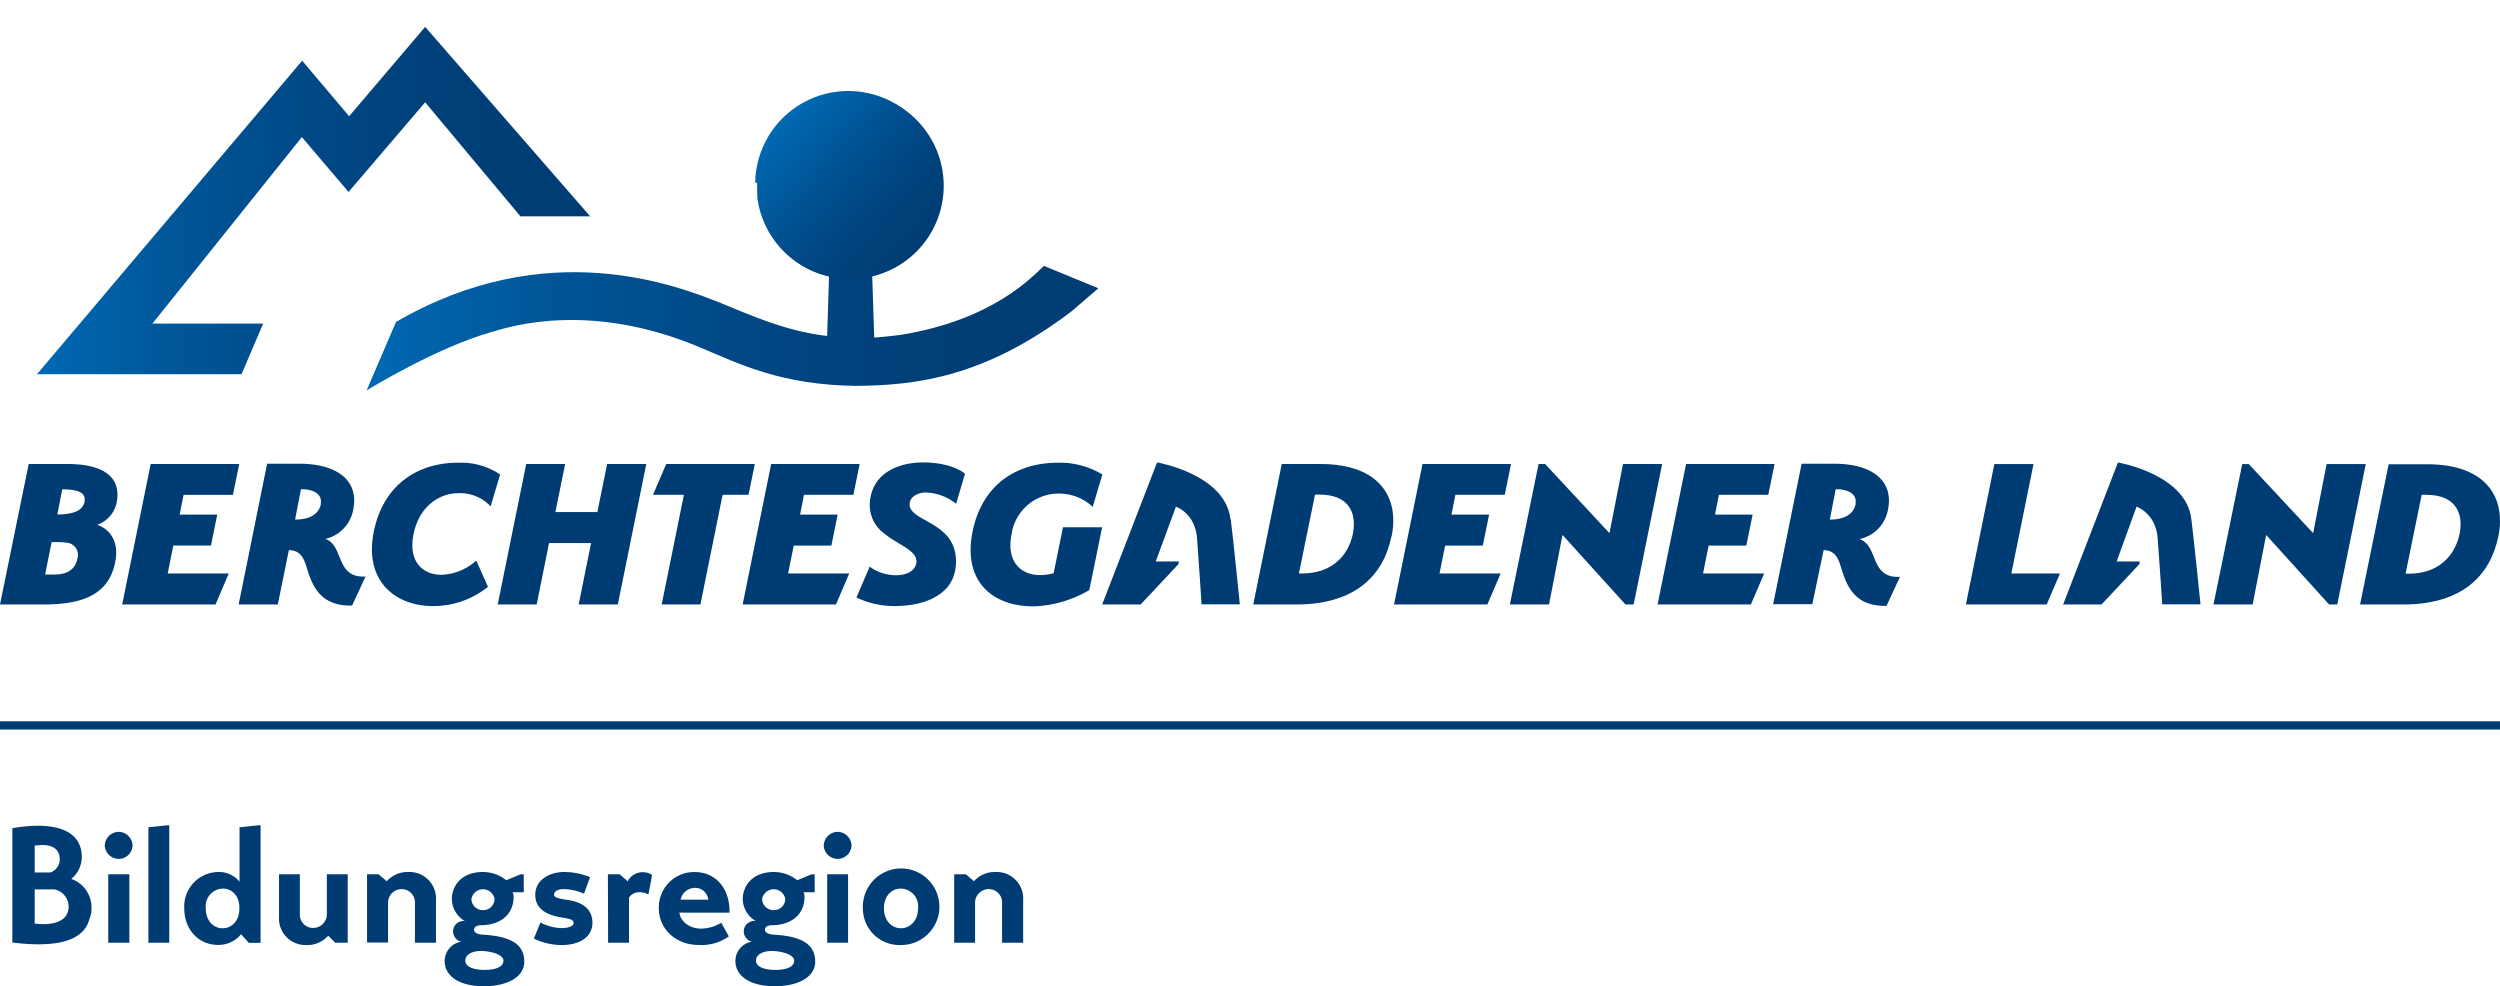 <svg id="Ebene_1" data-name="Ebene 1" xmlns="http://www.w3.org/2000/svg" xmlns:xlink="http://www.w3.org/1999/xlink" viewBox="0 0 425.2 167.73"><defs><style>.cls-1,.cls-10{fill:none;}.cls-2{clip-path:url(#clip-path);}.cls-3{fill:url(#Unbenannter_Verlauf_2);}.cls-4{clip-path:url(#clip-path-2);}.cls-5{fill:url(#Unbenannter_Verlauf_2-2);}.cls-6{clip-path:url(#clip-path-3);}.cls-7{fill:url(#Unbenannter_Verlauf_3);}.cls-8{fill:#003c74;}.cls-9{clip-path:url(#clip-path-4);}.cls-10{stroke:#003c74;stroke-width:1.4px;}</style><clipPath id="clip-path" transform="translate(0 4.57)"><polygon class="cls-1" points="59.38 15.2 51.39 5.75 6.29 59.07 41.08 59.07 44.76 50.47 25.92 50.47 51.34 18.75 59.28 28.08 72.31 12.83 88.51 32.22 100.37 32.22 72.31 0 59.38 15.2"/></clipPath><linearGradient id="Unbenannter_Verlauf_2" x1="-28.04" y1="297.88" x2="-26.64" y2="297.88" gradientTransform="matrix(67.24, 0, 0, -67.24, 1891.84, 20063.36)" gradientUnits="userSpaceOnUse"><stop offset="0" stop-color="#0069b3"/><stop offset="0.23" stop-color="#00579a"/><stop offset="0.5" stop-color="#004885"/><stop offset="0.75" stop-color="#003f78"/><stop offset="1" stop-color="#003c74"/></linearGradient><clipPath id="clip-path-2" transform="translate(0 4.57)"><path class="cls-1" d="M128.81,27A15.84,15.84,0,0,0,141,42.44l-.32,10.13c-7-.79-13.08-3.56-17.84-5.5C115.15,44,93.05,35.25,67.35,50.19l-5,11.65c.32-.2,11.78-7.24,21.15-9.91,3.56-1.07,17-5.27,35.68,2.63,6.88,2.92,13.82,6.33,26.36,6.5,10.32-.08,21.94-1.47,36.71-12.68l4.56-3.92-9.26-3.81c-2,1.87-8.7,9.23-24.5,11.76-1.35.15-2.79.33-4.36.43l-.34-10.4A15.85,15.85,0,1,0,128.81,27"/></clipPath><linearGradient id="Unbenannter_Verlauf_2-2" x1="-27.94" y1="297.24" x2="-26.54" y2="297.24" gradientTransform="matrix(88.96, 0, 0, -88.96, 2547.76, 26483.04)" xlink:href="#Unbenannter_Verlauf_2"/><clipPath id="clip-path-3" transform="translate(0 4.57)"><path class="cls-1" d="M128.81,26.52v1a.28.28,0,0,0,0,.09V28s0,0,0,0v.1s0,.05,0,.07v.06s0,0,0,0v.06a.06.06,0,0,0,0,0v.18a.43.43,0,0,0,0,.05v0l0,.23V29a.17.17,0,0,0,0,.07h0s0,0,0,.08h0a15.88,15.88,0,0,0,12,13.26h0a16.09,16.09,0,0,0,7.39,0h0a15.88,15.88,0,0,0,11.92-12.65v0a.13.13,0,0,1,0-.06v0a.13.13,0,0,0,0-.06s0,0,0,0a.13.13,0,0,1,0-.06v0l0-.21v-.08s0,0,0,0a.09.09,0,0,1,0-.05v0a.43.43,0,0,1,0,0v-.09a.13.13,0,0,1,0-.06v0s0-.05,0-.08v-.05a.07.07,0,0,0,0-.05v0a.09.09,0,0,0,0-.05v-.14s0,0,0-.05v0a.17.17,0,0,1,0-.07v-.12a0,0,0,0,1,0,0V28a.07.07,0,0,1,0-.05v-.14s0,0,0-.06v-.12h0v-.09a0,0,0,0,0,0,0V27a15.84,15.84,0,0,0-31.68-.51"/></clipPath><linearGradient id="Unbenannter_Verlauf_3" x1="-31.59" y1="302.73" x2="-30.19" y2="302.73" gradientTransform="matrix(0, 22.65, 22.65, 0, -6711.97, 726.69)" gradientUnits="userSpaceOnUse"><stop offset="0" stop-color="#0069b3"/><stop offset="0.09" stop-color="#0063aa"/><stop offset="0.46" stop-color="#004e8d"/><stop offset="0.77" stop-color="#00417a"/><stop offset="1" stop-color="#003c74"/></linearGradient><clipPath id="clip-path-4" transform="translate(0 4.57)"><rect class="cls-1" width="425.2" height="98.51"/></clipPath></defs><g class="cls-2"><rect class="cls-3" x="6.29" y="4.57" width="94.07" height="59.07"/></g><g class="cls-4"><rect class="cls-5" x="62.34" y="15.76" width="124.46" height="50.65"/></g><g class="cls-6"><rect class="cls-7" x="122.27" y="4.65" width="44.75" height="44.75" transform="translate(27.77 121.01) rotate(-48)"/></g><polygon class="cls-8" points="339.2 78.93 334.36 102.81 348.1 102.81 350.36 97.53 342.09 97.53 345.86 78.93 339.2 78.93"/><g class="cls-9"><path class="cls-8" d="M418.32,86.25C417.55,90,414.66,93,409.77,93h-.63l2.74-13.41h.78c4.89,0,6.4,3,5.66,6.7m6.59.43c1.37-6.59-2-12.33-12.07-12.33h-6.58L401.4,98.24h7.37c10.06,0,14.8-5,16.14-11.56" transform="translate(0 4.57)"/></g><polygon class="cls-8" points="395.71 78.93 393.42 90.68 382.47 78.93 381.36 78.93 376.47 102.81 383.13 102.81 385.43 90.99 396.13 102.81 397.52 102.81 402.37 78.93 395.71 78.93"/><g class="cls-9"><path class="cls-8" d="M372.71,83.77c-.83-7.7-12.49-9.68-12.49-9.68L350.9,98.24h6.53l6.43-6.86.07-.46H360l3.38-9.31s3.4,1.11,3.61,5.61c.34,4.3.76,11,.76,11h6.51s-1-9.95-1.55-14.47" transform="translate(0 4.57)"/><path class="cls-8" d="M14.36,80.84c-.26,1.19-1.47,2.09-4.61,2.09l.84-4.27c3.16,0,4.06.78,3.77,2.18M9.91,87.63a9.3,9.3,0,0,1,1.5.11,2.08,2.08,0,0,1,1.75,2.71c-.33,1.58-1.38,2.7-4,2.7H7.67l1.11-5.52Zm1.56-13.28H4.88L0,98.24H7.4c6.57,0,11.08-1.62,12.19-7.18.71-3.47-.87-5.63-3.06-6.37a5.11,5.11,0,0,0,3.28-3.62c1-4.75-2.59-6.72-8.34-6.72" transform="translate(0 4.57)"/></g><polygon class="cls-8" points="25.63 78.92 20.78 102.81 36.66 102.81 38.91 97.53 28.52 97.53 29.48 92.79 35.88 92.79 36.95 87.52 30.55 87.52 31.22 84.17 39.61 84.17 40.69 78.92 25.63 78.92"/><g class="cls-9"><path class="cls-8" d="M83.43,81.6l1.63-5.47a11.94,11.94,0,0,0-7.18-2c-6.74,0-12.7,3.66-14.32,11.79S67,98.51,73.69,98.51A14.83,14.83,0,0,0,83,95.23l-2-4.46a9.31,9.31,0,0,1-5.89,2.42c-3.4,0-5.69-2.42-4.77-6.93,1-4.93,4.63-6.94,7.51-6.94a7.06,7.06,0,0,1,5.63,2.28" transform="translate(0 4.57)"/><polygon class="cls-8" points="103.26 78.92 101.6 87.09 94.46 87.09 96.12 78.92 89.5 78.92 84.65 102.81 91.28 102.81 93.38 92.37 100.53 92.37 98.42 102.81 105.08 102.81 109.92 78.92 103.26 78.92"/><polygon class="cls-8" points="113.31 78.92 111.06 84.16 116.32 84.16 112.54 102.81 119.13 102.81 122.9 84.16 127.31 84.16 128.38 78.92 113.31 78.92"/><polygon class="cls-8" points="131.16 78.92 126.31 102.81 142.18 102.81 144.44 97.53 134.04 97.53 135 92.8 141.4 92.8 142.47 87.52 136.08 87.52 136.74 84.16 145.14 84.16 146.21 78.92 131.16 78.92"/><path class="cls-8" d="M185.86,81.6l1.63-5.47a13.93,13.93,0,0,0-7.55-2c-7,0-12.92,3.66-14.54,11.79s3.1,12.64,10.4,12.64a20,20,0,0,0,9.47-2.77l2.18-10.68h-6.66l-1.59,7.82a8.91,8.91,0,0,1-2.33.31c-3.3,0-5.77-2.35-4.81-7a8.07,8.07,0,0,1,7.81-6.86,8.39,8.39,0,0,1,6,2.28" transform="translate(0 4.57)"/><path class="cls-8" d="M230.09,86.26c-.77,3.73-3.66,6.7-8.54,6.7h-.63l2.74-13.41h.77c4.89,0,6.4,3,5.66,6.71m6.59.42c1.37-6.59-2-12.33-12.06-12.33H218l-4.85,23.89h7.33c10.07,0,14.84-5,16.17-11.56" transform="translate(0 4.57)"/><polygon class="cls-8" points="241.94 78.92 237.1 102.81 252.97 102.81 255.23 97.53 244.83 97.53 245.79 92.8 252.19 92.8 253.27 87.52 246.87 87.52 247.53 84.16 255.93 84.16 257 78.92 241.94 78.92"/><polygon class="cls-8" points="276.04 78.92 273.74 90.68 262.79 78.92 261.68 78.92 256.8 102.81 263.46 102.81 265.75 90.98 276.46 102.81 277.85 102.81 282.7 78.92 276.04 78.92"/><path class="cls-8" d="M157.37,79.2a8.52,8.52,0,0,1,5.25,1.92L164.13,76S162,74.08,157,74.08c-2.79,0-5.81.81-7.56,2.91a6.35,6.35,0,0,0-1.38,3.06,6,6,0,0,0,2.28,6.08c1.93,1.6,4.43,2.49,5.25,3.84a1.81,1.81,0,0,1,.24,1.32c-.57,2.58-5.41,2.51-7.91.5l-2.26,5.27h0a15.35,15.35,0,0,0,3.6,1.18,14.75,14.75,0,0,0,2.82.27c3.31,0,6.49-.73,8.58-2.71,2.46-2.27,1.88-5.83,1.88-5.83-.72-6.11-8.47-5.88-7.79-9.15.22-1,1.48-1.62,2.62-1.62" transform="translate(0 4.57)"/><path class="cls-8" d="M54.59,81.09c-.31,1.69-1.77,2.71-4.4,2.71l1-5.17c2.39,0,3.64,1,3.36,2.46m.8,6a6.24,6.24,0,0,0,4.73-5c1-4.9-2.7-7.79-9.17-7.79H45.43L40.59,98.24h6.66L49.13,89C50.8,89,51.5,90,52,91.42c.88,2.81,1.92,7.17,7.88,7l2.29-4.93c-5.14.27-3.62-5.12-6.73-6.36" transform="translate(0 4.57)"/><polygon class="cls-8" points="286.77 78.92 281.92 102.81 297.79 102.81 300.05 97.53 289.65 97.53 290.61 92.8 297.01 92.8 298.09 87.52 291.69 87.52 292.35 84.16 300.75 84.16 301.82 78.92 286.77 78.92"/><path class="cls-8" d="M315.62,81.09c-.31,1.69-1.77,2.71-4.4,2.71l1-5.17c2.39,0,3.64,1,3.36,2.46m.8,6a6.24,6.24,0,0,0,4.73-5c1-4.9-2.7-7.79-9.17-7.79h-5.52l-4.84,23.89h6.66L310.16,89c1.67,0,2.37,1.08,2.82,2.47.89,2.81,1.92,7.17,7.88,7l2.29-4.93c-5.14.27-3.62-5.12-6.73-6.36" transform="translate(0 4.57)"/><path class="cls-8" d="M209.28,83.77c-.84-7.7-12.49-9.69-12.49-9.69l-9.33,24.16H194l6.43-6.86.07-.46h-3.93L200,81.61s3.39,1.11,3.61,5.61c.33,4.31.75,11,.75,11h6.51s-1-10-1.54-14.47" transform="translate(0 4.57)"/></g><path class="cls-8" d="M2.1,136.29a26.58,26.58,0,0,1,4.31-.42c3.8,0,7.5,1.15,7.5,5.35a4.79,4.79,0,0,1-1.79,3.69,5.15,5.15,0,0,1,3.44,5,4.05,4.05,0,0,1-.34,1.77c-.7,2.93-3.66,4.36-8.7,4.36a36.32,36.32,0,0,1-4.42-.31Zm3.8,7.53H8.56a2.34,2.34,0,0,0,1.6-2.24c0-1.93-1.54-2.43-2.94-2.43a9.89,9.89,0,0,0-1.32.11Zm0,8.71c.51,0,1,.08,1.54.08,2.27,0,4.23-.81,4.23-3a3,3,0,0,0-2.41-2.91H5.9Z" transform="translate(0 4.57)"/><path class="cls-8" d="M20.17,136.91a2.41,2.41,0,0,1,2.38,2.38,2.37,2.37,0,0,1-4.73,0A2.41,2.41,0,0,1,20.17,136.91Zm-1.76,7.22H22v11.64H18.41Z" transform="translate(0 4.57)"/><path class="cls-8" d="M28.79,155.77H25.24V136.13l3.25-.34h.3Z" transform="translate(0 4.57)"/><path class="cls-8" d="M31.34,149.92a5.86,5.86,0,0,1,5.76-6.18,4.45,4.45,0,0,1,3.64,1.65v-9.26l3.25-.34h.33v20h-2L41,154.32a4.94,4.94,0,0,1-3.92,1.82C33.83,156.14,31.34,153.59,31.34,149.92Zm9.37,0v-.11c0-2.13-1.34-3.25-2.82-3.25A3,3,0,0,0,35,149.92c0,2.16,1.34,3.39,2.85,3.39S40.71,152.11,40.71,150Z" transform="translate(0 4.57)"/><path class="cls-8" d="M55.82,154.57a4.67,4.67,0,0,1-3.72,1.59,4.5,4.5,0,0,1-4.64-4.81v-7.22H51v6.72a2.24,2.24,0,0,0,2.29,2.4,2.32,2.32,0,0,0,2.3-2.38v-6.74h3.55v11.64H57Z" transform="translate(0 4.57)"/><path class="cls-8" d="M65.78,145.31a4.75,4.75,0,0,1,3.73-1.57,4.51,4.51,0,0,1,4.64,4.81v7.22H70.57v-6.72a2.26,2.26,0,0,0-2.3-2.4A2.32,2.32,0,0,0,66,149v6.74H62.43V144.13h1.95Z" transform="translate(0 4.57)"/><path class="cls-8" d="M75.63,158.88a3.3,3.3,0,0,1,2.83-3.28,1.81,1.81,0,0,1-1.4-1.82,1.79,1.79,0,0,1,2-1.7,4.4,4.4,0,0,1-2.21-3.78c0-2,1.46-4.56,5.26-4.56a6.4,6.4,0,0,1,4,1.4l2.41-1h.56v3.05h-1.9a1.69,1.69,0,0,1,.17.84c0,2.46-1.68,4.65-5.41,4.76-.78,0-1.31.22-1.31.78s.76.81,1.71.84c4.89.31,6.83,1.85,6.83,4.59,0,2.57-2.83,4.17-6.89,4.17S75.63,161.51,75.63,158.88Zm10-.06c0-1.09-2.35-1.65-3.8-1.65s-2.69.56-2.69,1.65,1.51,1.57,3.27,1.57S85.62,159.94,85.62,158.82Zm-1.51-10.49a2,2,0,0,0-3.94,0,1.94,1.94,0,0,0,2,1.9A1.91,1.91,0,0,0,84.11,148.33Z" transform="translate(0 4.57)"/><path class="cls-8" d="M99.33,147.43a9,9,0,0,0-3.44-.78c-.84,0-1.65.28-1.65.95,0,.5.87.67,1.93.84,3.56.42,4.59,2.13,4.59,3.92,0,2.63-2.49,3.8-5.15,3.8a11,11,0,0,1-4.81-1.09l1.12-2.74a8.24,8.24,0,0,0,3.64.95c.84,0,2-.22,2-.87s-.83-.72-2.07-.95c-3-.47-4.45-1.76-4.45-3.83,0-2.63,2.52-3.89,4.93-3.89a11.89,11.89,0,0,1,4.39.87Z" transform="translate(0 4.57)"/><path class="cls-8" d="M103.39,144.13h2l1.37,1.18a2.88,2.88,0,0,1,2.49-1.54,2.82,2.82,0,0,1,1.65.47c-.17,1.07-.39,2.13-.59,3.19l-.16.06a3,3,0,0,0-1.38-.31,2.08,2.08,0,0,0-1.79.92v7.67h-3.55Z" transform="translate(0 4.57)"/><path class="cls-8" d="M115.56,150.65c.14,1.46,1.68,2.72,3.72,2.72a6.74,6.74,0,0,0,3.39-1l1.29,2.32a8,8,0,0,1-5.12,1.46c-3.89,0-6.78-2.72-6.78-6.19a6,6,0,0,1,6.13-6.21c3.53,0,6,2.82,5.88,6.91Zm4.9-2.21a2.23,2.23,0,0,0-2.27-2,2.5,2.5,0,0,0-2.43,2Z" transform="translate(0 4.57)"/><path class="cls-8" d="M125.08,158.88a3.29,3.29,0,0,1,2.82-3.28,1.82,1.82,0,0,1-1.4-1.82,1.79,1.79,0,0,1,2.05-1.7,4.39,4.39,0,0,1-2.22-3.78c0-2,1.46-4.56,5.27-4.56a6.45,6.45,0,0,1,4,1.4l2.4-1h.56v3.05h-1.9a1.69,1.69,0,0,1,.17.84c0,2.46-1.68,4.65-5.4,4.76-.79,0-1.32.22-1.32.78s.76.81,1.71.84c4.9.31,6.83,1.85,6.83,4.59,0,2.57-2.83,4.17-6.89,4.17S125.08,161.51,125.08,158.88Zm10-.06c0-1.09-2.36-1.65-3.81-1.65s-2.69.56-2.69,1.65,1.51,1.57,3.28,1.57S135.07,159.94,135.07,158.82Zm-1.52-10.49a2,2,0,0,0-3.94,0,1.94,1.94,0,0,0,2,1.9A1.91,1.91,0,0,0,133.55,148.33Z" transform="translate(0 4.57)"/><path class="cls-8" d="M142.45,136.91a2.41,2.41,0,0,1,2.38,2.38,2.37,2.37,0,0,1-4.73,0A2.41,2.41,0,0,1,142.45,136.91Zm-1.76,7.22h3.55v11.64h-3.55Z" transform="translate(0 4.57)"/><path class="cls-8" d="M146.76,149.92a6.51,6.51,0,1,1,6.47,6.24A6.22,6.22,0,0,1,146.76,149.92Zm9.38,0a3,3,0,0,0-2.91-3.36c-1.52,0-2.89,1.18-2.89,3.36s1.4,3.39,2.89,3.39S156.14,152.08,156.14,149.92Z" transform="translate(0 4.57)"/><path class="cls-8" d="M165.65,145.31a4.72,4.72,0,0,1,3.72-1.57,4.51,4.51,0,0,1,4.65,4.81v7.22h-3.59v-6.72a2.26,2.26,0,0,0-2.29-2.4,2.32,2.32,0,0,0-2.3,2.38v6.74h-3.55V144.13h2Z" transform="translate(0 4.57)"/><line class="cls-10" y1="123.38" x2="425.2" y2="123.38"/></svg>